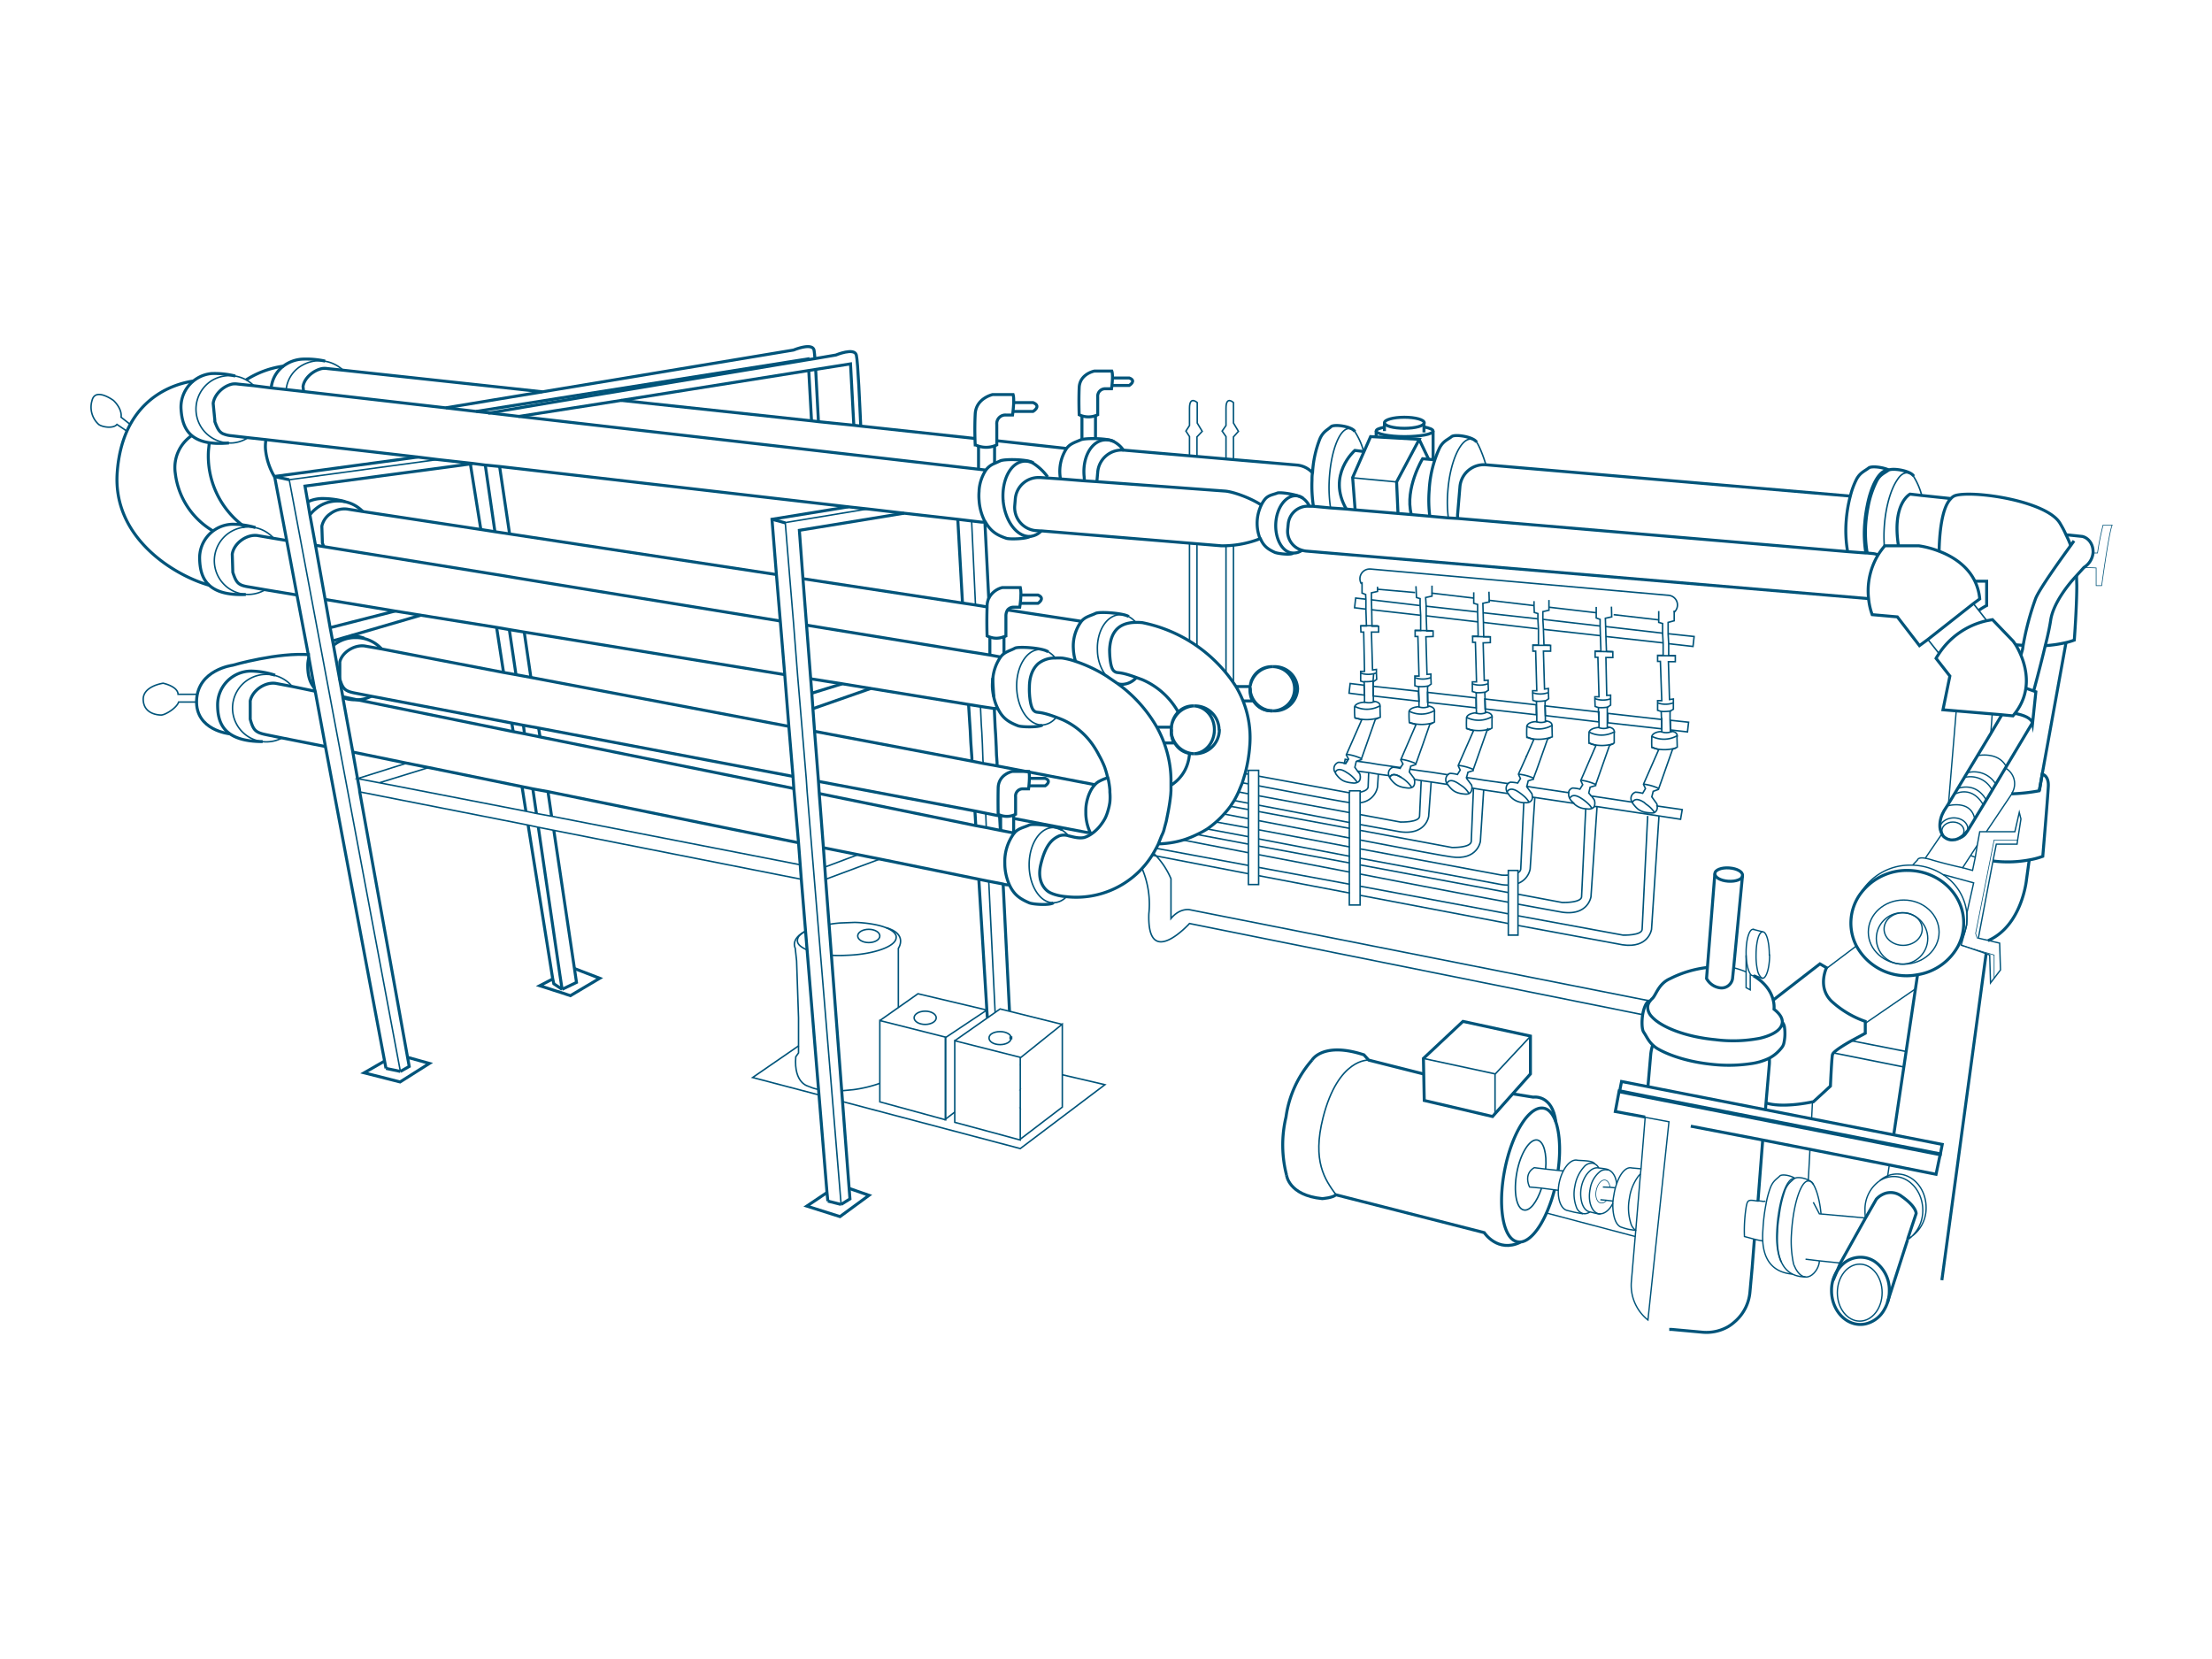 <svg id="Livello_1" data-name="Livello 1" xmlns="http://www.w3.org/2000/svg" viewBox="0 0 800 600"><defs><style>.cls-1,.cls-2,.cls-3,.cls-4{fill:none;stroke:#00547a;stroke-miterlimit:10}.cls-1{stroke-width:.48px}.cls-2{stroke-width:1.08px}.cls-3{stroke-width:.54px}.cls-4{stroke-width:.25px}</style></defs><g id="acque-reflue-home"><path class="cls-1" d="M707.5 257.1l-2.8 33.6M720 265.3l.5-7M709.7 314l3-4.6 2.4-3.7M702.3 301.5v.1l-6 8.8M725.3 277.8c.2 0 .3.2.5.3a6.5 6.5 0 012 8.5l-.2.5-9.2 13.7"/><path class="cls-2" d="M724 258.5l-4 6.8-15.3 25.4-1.6 2.5-.3.6a10 10 0 00-1.2 5.4 6.3 6.3 0 00.7 2.3 4.6 4.6 0 00.6 1 4.5 4.5 0 00.8.6 4.1 4.1 0 003 .6h.3a6.2 6.2 0 001.6-.6 9.1 9.1 0 002.7-2.3l.3-.3.6-1 5.6-9.2 17.2-28.8"/><path class="cls-1" d="M675.6 183.4a3.4 3.4 0 00-.3-.5M714.4 310a14.7 14.7 0 01-1.7-.6"/><path class="cls-2" d="M727.5 287.1a65.5 65.5 0 0010-1.1l1.1-6s2.4.4 2.2 4.4-2 25.3-2 25.3a27.2 27.2 0 01-4.9 1.3 42.5 42.5 0 01-13 .4"/><path class="cls-2" d="M747.2 232.4l-8.6 47.5-1 6M630.2 316.7c0 1.3-2.4 2.2-5.2 2s-4.8-1.4-4.8-2.7c0-1.4 2.4-2.3 5.2-2.1s5 1.4 4.8 2.8z"/><path class="cls-3" d="M432.9 233.7v-37M430.2 231.9v-35.5M430.2 164.9v-7l-1.3-2 1.3-2v-6.3c0-4.6 2.8-2 2.8-2v7.4l1.8 3-1.9 2v7.2M443.4 166v-8.1l-1.4-2 1.4-2v-6.3c0-4.6 2.7-2 2.7-2v7.4l1.8 3-1.8 2v8.3M446.1 246.8v-49.6M443.4 243.2v-45.8"/><path class="cls-2" d="M728.7 258c3.2.6 6 1.7 6.4 3.6l1.2-11.4-.8-.3-2.8-1"/><path class="cls-2" d="M747.2 193.4l5.8.6c1.7.3 4 2.1 4 5.7a7 7 0 01-3.3 5.5l-2.7 3c-3.3 3.5-8.3 10-9.3 15.8-.4 2.7-1.1 6-2 9.5-1.9 8-4.2 16.4-4.2 16.4"/><path class="cls-2" d="M730.9 236.9l.6-2.1.2-1.4a100 100 0 014.5-16.9c1.4-3.6 9.5-14.8 12.7-19.2l1.2-1.7"/><path class="cls-1" d="M704.2 291.5s8.7-2.6 10 4.8M706.8 287.3s6.1-3.7 10.5 3.8M708 285.2s6.4-2.8 10.4 4.2M710.4 281.2a8.8 8.8 0 0110.1 4.6M711.4 279.5a9.2 9.2 0 0110.4 4.1M715.1 273.3s7.6-1.7 10.5 4"/><ellipse class="cls-1" cx="706.3" cy="300.5" rx="4" ry="3.2"/><path class="cls-1" d="M711.7 299.8a2.7 2.7 0 010 .7c-.5 1.8-2.5 3.2-5 3.2h-.2a5.9 5.9 0 01-2.8-.7 4.5 4.5 0 01-.8-.6 3.8 3.8 0 01-.7-.8 3.3 3.3 0 01-.6-1.8 3 3 0 010-.6c.3-1.9 2.5-3.4 5-3.4 2.9 0 5.1 1.8 5.1 4z"/><path class="cls-4" d="M753.8 205.4c1.1-.2 4.3 0 4.3 0v6.4h2s2.6-19.3 3.8-21.9h-3.3a100.9 100.9 0 00-2 10.1h-1.7"/><path class="cls-2" d="M553.5 374.7v13.7l-13.7 15.4-24.7-5.8-.3-15.2 14.3-13.4 24.4 5.3z"/><path class="cls-3" d="M514.8 382.8l26 5.6 12.8-13.7M540.7 402.7v-14.3"/><path class="cls-2" d="M563.5 423.3c1-7 .6-13.3-.8-17.5-1-2.8-2.5-4.7-4.4-5-5.2-1-11.5 9-14.1 22.3s-.6 25 4.6 26a4.2 4.2 0 001 .1c3.2-.2 6.8-4.3 9.5-10.5a53.9 53.9 0 002.9-8.4M474.5 383.4a39.4 39.4 0 00-9.4 20.6 43.6 43.6 0 00.2 21M474.5 383.4s3.9-6.8 18.8-1.9l1.7 1.9 19.8 5"/><path class="cls-2" d="M547.1 395.6l7.4 1.2s6.9-1.2 8.2 9M465.3 425s.7 7.3 12.9 8.5c0 0 4-.3 4.9-1.4l53.7 13.7s4.8 7.4 13 3.5"/><path class="cls-3" d="M557.5 429.8c-1.7 5-4.2 8.3-6.4 7.8-2.7-.5-3.8-6.6-2.5-13.6s4.7-12.2 7.4-11.7c2.3.5 3.5 4.9 3 10.5M495 383.4s-11-.8-16.5 20.8c-4 15.8.7 22.4 4.6 27.8"/><path class="cls-2" d="M702.3 463l16-118"/><path class="cls-1" d="M683.3 421.3l-.6 4v.5"/><path class="cls-2" d="M693.5 352.6l-8.6 57.8"/><path class="cls-1" d="M684.4 413.9v.2M591.6 444.9v.2"/><path class="cls-2" d="M596 393l1-11.6a16 16 0 01.7-3.4"/><path class="cls-1" d="M595.7 396.5v.3"/><path class="cls-2" d="M639.9 382.8a14.8 14.8 0 010 2.2l-1.2 13.9-.2 2.4M637.5 412.4l-1.7 22M603.7 480.8h.9l11 1a15.8 15.8 0 009.4-2 15 15 0 002.3-1.7 16 16 0 005.6-10.9l.8-8.8.8-10.2"/><path class="cls-1" d="M638.2 404.8v.3M633 352.2"/><path class="cls-2" d="M634.2 352.9c4.7 2.8 6.5 6.3 7.1 8.8a10 10 0 01.3 3.3c1.9 1.5 3 3 3 4.6a3.5 3.5 0 01-.5 1.7c-1 1.8-3.8 3.3-7.6 4.2a51 51 0 01-16.2.5c-10.6-1-19.6-4.5-23-8.4a5.1 5.1 0 01-1.4-3.3 3.7 3.7 0 01.9-2.3 5 5 0 01.7-.8c1.5-1.3 2.2-5.4 6.6-7.3a39.9 39.9 0 0113.4-4"/><path class="cls-1" d="M631.5 351.5a31.8 31.8 0 00-4.5-1.5"/><path class="cls-2" d="M644.5 369.6a3.4 3.4 0 01.9 2 15.8 15.8 0 01-.2 5.5 4 4 0 01-.6 1.5 14 14 0 01-4.7 4.1 22.1 22.1 0 01-6.8 2 54.6 54.6 0 01-14.2.2c-7.8-.8-14.8-3-19.2-5.5a10.1 10.1 0 01-2-1.5c-1.6-1.5-2.2-3.1-3.3-4.7-.6-1-.7-3.8-.3-6.3.4-2.3 1.2-4.4 2.4-5M719 340.2c12.3-5.4 13.9-22 13.9-22l1-7.2"/><path class="cls-1" d="M640 345.4c0 4.7-1.2 8.4-2.5 8.4a.8.8 0 01-.5-.2 5.3 5.3 0 01-1.4-2.8 23.6 23.6 0 01-.5-5.4c0-4.6 1-8.4 2.4-8.4s2.4 3.8 2.4 8.4zM634.4 336.2a.8.8 0 00-.4-.1c-1.4 0-2.5 3.7-2.5 8.4 0 3.4.6 6.3 1.5 7.7a1.3 1.3 0 001 .7 3.8 3.8 0 00.5-.2M635.6 350.8"/><path class="cls-2" d="M630.2 316.7L627 350l-.4 3.9a4 4 0 01-4.2 3.4 6.5 6.5 0 01-5.2-3.4l.3-3.9 2.7-34"/><path class="cls-1" d="M634.5 352.7l2.5 1 .5.1M633 352.7v-.3 5.6l-1.5-.8v-11.7M637.5 337l-3.1-.8-.4-.1"/><path class="cls-3" d="M488.1 286.8v-.8h3.8v.5M545.5 330.5l-53.6-10M549 331.2l38 7s6.8.2 6.9-2.1l2-41M488.1 319.8l-32.9-6.1M455.2 316.7l33 6.3M545.5 314.8h3.5v23.4h-3.5z"/><path class="cls-3" d="M549 334.7l37.8 7c9.5 1.4 10.5-5.6 10.5-5.6l2.7-41M491.9 323.8l53.6 10.2M488.1 312.1l-32.9-6.1"/><path class="cls-3" d="M549 323.4l16 3s6.9.2 7-2.1l1.5-31.8M545.5 322.8l-53.6-10M451.5 305.3l-18.6-3.5M427.8 303.8l23.7 4.6M545.4 287l-8.8-1.3-3.7-.6h-.5a4.6 4.6 0 00-.2-1.2l-1.8-2.4v-.3l2.7.4 3.8.6 8.5 1.2a2.6 2.6 0 00-.3 3.1 3.3 3.3 0 00.3.5zM491.9 286.5v40.8H488v-40.5M491.9 316.1c20.5 4 39.9 7.7 53.6 10.2M608.4 292.8l-.6 3.5-7.8-1.2-22.5-3.4h-.9a3.7 3.7 0 000-2.4l-1-1.4 2.1.3 12.6 1.9a.5.5 0 000 .1 4.4 4.4 0 00.4.6c1.7 2.2 2.9 3 6.3 3.2a3.1 3.1 0 001.3-.1 2.1 2.1 0 001-2.4z"/><path class="cls-3" d="M549 327l15.9 2.9c9.5 1.4 10.5-5.6 10.5-5.6l2.2-32.6M488.1 315.4l-32.9-6.3M488.1 306.3l-32.9-6.2M549 315.6a1.6 1.6 0 001-1.3l1.1-24M552 273.7v-.4M491.9 307l51.2 9.5a22.2 22.2 0 002.4 0M451.5 299.4l-11.6-2.1M451.5 278.6h3.7v41.3h-3.7zM436.6 299.8l14.9 2.8M491.9 310.4l51 9.5a15.3 15.3 0 002.6.2M569 290.5l-14-2.1-.8-.1a4.5 4.5 0 00-.2-1.3l-1.8-2.4v-.2l3.1.5 12.1 1.8a2.8 2.8 0 00.3 2 4.6 4.6 0 00.4.7 12.8 12.8 0 001 1z"/><path class="cls-3" d="M549 319.5a7 7 0 004.4-5.2l1.7-25.9M455.2 303.4l33 6.3M488.1 299.6l-32.9-6.1M491.9 300.3l33.2 6.2s6.8.2 7-2.2l.8-19.2M451.5 292.8l-6.5-1.2M451.5 296.1l-8.8-1.7"/><path class="cls-3" d="M491.9 303.8c17.7 3.4 30.5 5.8 33 6.1 9.5 1.4 10.5-5.6 10.5-5.6l1.2-18.7M538 264v-.2l.1-.5M455.2 296.8l33 6.3M451.5 287.1l-3.6-.7M514.6 269.2"/><path class="cls-3" d="M491.9 294.6l14.6 2.7s6.8.2 6.9-2.1l.6-13M488.1 293.9l-32.9-6.1M455.2 291.2l33 6.3M519.5 254.2v.1"/><path class="cls-3" d="M491.9 298.2l14.3 2.6c9.6 1.4 10.5-5.6 10.5-5.6l.9-12.4M451.5 290.5l-5.2-1M451.5 280l-1.2-.2M491.9 286.5c1.5-.3 2.8-.9 2.9-1.9l.2-5.2M496.8 243.6l-.2 2.7V248M455.2 280.7l32.7 6h.2M451.5 283.5l-2.2-.4M491.9 290.3a7 7 0 006.3-5.7l.3-4.6M455.2 284.2c17.5 3.3 30 5.7 32.5 6h.4M532.9 216.3l-15.2-1.8M538.4 217.1l1 .1 15.2 1.8M600 224.2l-16.4-1.9M491 278.9l.8 1s.8 2.5-1 3.1a3 3 0 01-1.3.2c-3.4-.3-4.6-1-6.3-3.2l-.3-.6a2.4 2.4 0 011.2-3.7 9.6 9.6 0 012.1.3l.5.1.8-1.3.2-.3-.8-1.5.1-.2 5.5-12.5-1.4-.4H490.8l-.4-.2h-.2l-.2-.1a30.5 30.5 0 01-.1-3.6 1.3 1.3 0 010-.4c.4-1.2 2.5-1.6 3.3-1.6h.3v-2.5l-.1-3.5v-1.3h-.1l-1.2-.4v-3.5h1.4l-.3-14.2h-1l-.1-2.1v-.1h2.1l-.2-5.9V217l-.1-2-1.3-.5v-4"/><path class="cls-3" d="M490.7 275.3l1.7-.6v-.3l5-14.2 1.3-.6.5-.2-.1-3.5a1.6 1.6 0 000-.7c0-.5-.3-1.2-1.8-1.5a3.2 3.2 0 00-.6-.1v-1.9l-.1-3.5V246.6l.3-.2 1-.7-.1-2.2v-1.4l-1.4.2-.4-13.7h2.6v-2.1h-2.4l-.1-5.9-.1-3.5v-2.7l2.2-.5v-1.7M482.9 279.4c.4-1 1.5-1.8 4.2 0a11.8 11.8 0 013.8 3.6M492.5 274.4a18.6 18.6 0 00-5.5-1.6"/><path class="cls-3" d="M498.6 259.6a14.4 14.4 0 01-7.5.3h-.1a3.8 3.8 0 01-.6-.2h-.2l-.2-.1M490 255.5a9.7 9.7 0 009.2-.3M493.2 253.8a5.1 5.1 0 004-.1M496.8 246.3a14.3 14.3 0 01-3.6.2M498.4 226.3H492M492 243.4a8.5 8.5 0 005.7 0M502.3 280.5a3.4 3.4 0 00.3.7 6 6 0 00.3.5c1.7 2.2 3 3 6.3 3.3a3 3 0 001.4-.2c1.3-.5 1-2.2 1-2.9M510 278.1l.2-1 1.8-.6.1-.3 2.5-7 2.5-7.2 1.2-.6.5-.3v-3.5a1.7 1.7 0 000-.6c0-.5-.4-1.3-1.9-1.6a5 5 0 00-.5 0V254l-.1-3.6v-2l.3-.3 1-.7-.1-2.3v-1.3l-1.4.1-.4-13.6 2.6-.1v-2H516l-.2-5.4v-3.5l-.2-3.2 2.3-.5v-3.8"/><path class="cls-3" d="M506.5 277.6l.9-1.3-.8-1.5 5.5-12.7-1.4-.5-.8-.2-.2-.1a32.7 32.7 0 01-.1-3.6 1.3 1.3 0 010-.4c.4-1.3 2.4-1.6 3.3-1.7h.3v-2l-.1-3.4v-1.8l-1.4-.4v-3.5h1.5l-.4-14.3h-1V228h2v-5.4l-.2-3.6v-2.5l-1.3-.4-.2-4.1M510.6 284.8a11.7 11.7 0 00-3.8-3.6c-2.1-1.4-3.3-1.2-3.9-.5a2 2 0 00-.3.5M512.1 276.2a19.3 19.3 0 00-5.4-1.6"/><path class="cls-3" d="M518.3 261.4a14.3 14.3 0 01-7.5.2h-.1l-.8-.2-.2-.1M509.6 257.2a9.7 9.7 0 009.2-.2M517 255.4a5 5 0 01-4 .2M513 248.3a13.8 13.8 0 003.5-.2M518.1 228.1l-6.4-.1M511.7 245.1a8.5 8.5 0 005.7 0M523.5 283.7l.2.2c1.7 2.2 2.8 3 6.2 3.3a3 3 0 001.4-.2 2 2 0 001-2M530.4 281.2l.5-1.9 1.9-.6v-.3l5-14.2.3-.1 1-.5.5-.3v-3.5s.6-1.7-1.9-2.2a4.7 4.7 0 00-.5 0v-1.3l-.1-3.5-.1-2.3.3-.2 1-.7-.1-2.3V246l-1.4.1-.4-13.6 2.6-.1v-2.1h-2.4l-.1-5.2-.1-3.5-.1-3.4 2.3-.5v-.6l-.1-3.1"/><path class="cls-3" d="M523.6 280.2a1.6 1.6 0 01.9-.5 13 13 0 012.6.4l1-1.6-.7-1.5v-.2l5.5-12.5-1.5-.5-.6-.2h-.1l-.3-.1a31.6 31.6 0 010-3.6 1 1 0 010-.4c.4-1.3 2.4-1.6 3.3-1.7h.3l-.1-1.8v-5.5l-1.4-.4v-3.5h1.5l-.4-14.3h-1v-2.2h2l-.1-5.2-.1-3.6v-2.7l-1.4-.4v-4M531.3 287a9.3 9.3 0 00-2.2-2.5l-1.6-1.1c-2.7-1.8-3.8-1-4.2 0M527.4 276.8a19 19 0 015.5 1.5"/><path class="cls-3" d="M530.4 263.4l.2.1.8.3a14.1 14.1 0 007.6-.2M530.3 259.4a9.7 9.7 0 009.3-.2M537.7 257.6a5 5 0 01-4.1.2M533.6 250.5a14.4 14.4 0 003.6-.2M538.8 230.3l-6.4-.1M532.4 247.3a8.6 8.6 0 005.7 0M545.4 283.4a1.6 1.6 0 01.9-.5 13.7 13.7 0 012.6.3l1-1.6-.7-1.5v-.2l2.8-6.2 2.7-6.2-1.5-.6-.7-.2h-.3a31.4 31.4 0 010-3.7 1.1 1.1 0 010-.4c.4-1.3 2.4-1.6 3.3-1.6h.3v-2.5l-.1-3.5v-1.3l-1.3-.4-.1-2.8v-.7h1.5l-.4-14.3h-1v-2.2h2v-5.9l-.2-3.5v-2l-1.3-.4-.1-2.4v-1.7"/><path class="cls-3" d="M552.2 284.4l.5-2 1.9-.6v-.3l1.2-3.2 3.9-11 1.1-.6.6-.2-.1-3.5a1.6 1.6 0 000-.7c0-.5-.3-1.2-1.8-1.5a5 5 0 00-.6-.1v-1.8l-.1-3.6v-1.6l.3-.3 1-.7-.1-2.2V249l-1.4.2-.4-13.7h2.6v-2.1l-2.4-.1-.2-5.8-.2-3.6v-2.7l2.2-.5V217M554.2 288.3a1.8 1.8 0 01-1.1 1.8 3 3 0 01-1.4.2h-.6a6.9 6.9 0 01-5.6-3.2l-.1-.1"/><path class="cls-3" d="M545 286.5c.5-1 1.7-1.8 4.3 0a18 18 0 011.7 1.3 9.1 9.1 0 012 2.3M549.2 280a16.6 16.6 0 012.4.4 20 20 0 013 1M560.8 266.7a14.3 14.3 0 01-7.6.3 9 9 0 01-.7-.3l-.3-.1M552.1 262.6a9.7 9.7 0 009.3-.3M559.5 260.8a5 5 0 01-4.1.1M559 253.4a13.8 13.8 0 01-3.6.2M560.6 233.4h-6.4M554.2 250.5a8.5 8.5 0 005.7 0M577.3 219.5v4l1.4.5v2.4l.1 3.5.2 5.6h-2.1v2.2h1l.4 14.3h-1.5v.7l.1 2.8 1.2.4v1.6l.2 3.5v2.1h-.3c-.8.1-2.9.4-3.3 1.7a1.8 1.8 0 000 .4 34.3 34.3 0 000 3.6h.3l.8.3 1.4.5-5.5 12.7.7 1.5-1 1.6a13.5 13.5 0 00-2.6-.4 2 2 0 00-1.5 1.6"/><path class="cls-3" d="M582.8 219.4l.1 3.7-2.3.5.1 3 .1 3.6.2 5.4 2.3.1v2.1h-2.5l.3 13.7 1.4-.1V255l-1 .7-.2.2v7.1a4.7 4.7 0 01.7 0c2.4.5 1.8 2.2 1.8 2.2v3.5l-.5.3-1.2.6-5 14.2v.3l-2 .6-.5 2.1.9 1.1M576.6 291.6a1.5 1.5 0 01-.9.8 3.1 3.1 0 01-1.3.2l-1-.1a6.5 6.5 0 01-4.3-2"/><path class="cls-3" d="M567.7 288.8c.5-1 1.6-1.8 4.3 0a15.3 15.3 0 013 2.5 7.8 7.8 0 01.7 1M577.3 283.8a18.7 18.7 0 00-5.4-1.6M583.5 269a14.3 14.3 0 01-7.6.2c-.3 0-.6-.2-.8-.3a1.3 1.3 0 01-.2 0M574.8 264.8a9.7 9.7 0 009.2-.2M582.1 263a5 5 0 01-4 .1M581.7 255.7a13.8 13.8 0 01-3.6.2M583.3 235.7l-6.4-.1M576.9 252.7a8.5 8.5 0 005.7 0M599.9 221V225.1l1.4.4v3.5l.2 3.6v4.4h-2v2.2h1l.5 14.2h-1.5v3.5l1.3.4.1 2.8.1 3.5v1h-.3c-.9 0-2.9.4-3.3 1.7a1.3 1.3 0 000 .4 33 33 0 000 3.6h.4l.6.3 1.5.5-5.5 12.5v.1l.7 1.5-1 1.7a13.7 13.7 0 00-2.6-.4 2.4 2.4 0 00-1.3 3.5"/><path class="cls-3" d="M605.5 220.8v3.7l-2.2.6v4.1l.2 3.6v4.3h2.4v2.2h-2.5l.4 13.7 1.4-.2V256.5l-1 .6-.2.3v3l.1 3.6v.4l.6.1c2.5.4 1.8 2.2 1.8 2.2l.1 3.5-.5.3-1.2.5-5 14.2-.1.3-1.9.7-.5 2 1.8 2.5a5.2 5.2 0 01.2.8M590.4 290.2c.5-1 1.6-1.7 4.2 0l.8.7a10.2 10.2 0 013 3M600 285.2a18.6 18.6 0 00-5.5-1.6"/><path class="cls-3" d="M606.1 270.5a14.2 14.2 0 01-7.6.2l-.6-.2h-.1a.8.8 0 01-.3-.2M597.4 266.3a9.7 9.7 0 009.3-.3M604.8 264.5a5.1 5.1 0 01-4.1.1M604.3 257.1a13.9 13.9 0 01-3.5.2M605.9 237.2l-6.4-.1M605.2 254.2a8.5 8.5 0 01-5.7 0M511.8 214.3l-13.7-1.2M492.4 211.2a3.5 3.5 0 013-5.4 2.8 2.8 0 01.3 0l107.7 9.5a3.5 3.5 0 012 6.2M577.3 221.6l-17.1-2M494 220.3l-4.1-.5.4-3.5 3.6.4M513.6 222.5l-17.7-2M513.5 219l-17.7-2.1M534.4 224.9l-18.8-2.2M534.3 221.3l-18.8-2.1M578.8 229.9l-20.7-2.3M578.7 226.4L558 224M603.4 229.2l9.3 1-.4 3.6-8.8-1M601.5 232.5l-20.7-2.3M601.4 229l-20.7-2.4M556.1 227.4l-19.7-2.3M556.1 223.8l-19.8-2.2M493.5 251.4l-5.6-.7.4-3.5 5 .6.2 3.6zM513 250l.2 3.6-16.6-1.9v-3.5L513 250zM533.8 252.4l.1 3.6-17.6-2v-3.6l17.5 2zM555.6 255v3.5l-18.5-2.1-.1-3.6 18.6 2.1zM578.3 257.5v3.6l-19.4-2.3-.1-3.5 19.5 2.2zM601 260.1v3.5l-19.5-2.2V258l19.4 2.2zM610.7 261.2l-.4 3.5-6.1-.7-.1-3.5 6.6.7zM487.5 274.8l-.8 1.3h-.5l.3-1.5zM506.5 277.6l-.1.3a13 13 0 00-2.6-.4 2.3 2.3 0 00-1.5 3l-3.8-.5-3.5-.6-4-.5-1-1.4.5-2.1.3-.1 4.4.6 3.5.6zM506.8 281.2c-2.1-1.4-3.3-1.2-3.9-.5M523.3 283.4l.2.3-6-.9-3.5-.5-2.5-.4a2 2 0 000-.3l-1.8-2.4.2-1 4.2.6 3.7.5 5.8.9a2.6 2.6 0 00-.3 3.2zM590.4 290.1h-.1"/><path class="cls-2" d="M455.8 194.8a37.6 37.6 0 01-14 2.6l-65.2-5.4h-.5l-1.5-.1a8.4 8.4 0 01-7.6-9.1l.2-2.4a8.4 8.4 0 018.4-7.7h.6l7.3.5 8.7.7 4.5.3 46.3 3.4c2.8.2 8.9 2.3 13.1 5M470.9 199a5 5 0 01-3.3 1c-3.7-.1-6.5-5-6.2-10.7s3.6-10.2 7.4-10a4.8 4.8 0 012.4.9 7.6 7.6 0 012.3 2.7"/><path class="cls-2" d="M467.6 200.1c-1 .7-5.8.1-6.7-.4-2.6-1.2-4-2.4-5.1-5l-.2-.2a15.1 15.1 0 01.6-11.9 10.1 10.1 0 011.5-2.3c1.3-1.3 2.8-1.4 4.3-2 1.3-.4 8.1.7 9.2 1.9"/><path class="cls-2" d="M679.3 200.7a7.3 7.3 0 00-2-.5l-2-.2h-.5l-6.6-.5-141-12-3.5-.2-6.6-.6-6.7-.6-4.8-.4-15.5-1.3-3.2-.3-5.7-.4-6.3-.6h-1.3a7.1 7.1 0 00-7.7 6.4l-.2 2.1a7.1 7.1 0 005.2 7.4 7.6 7.6 0 001.4.3l203.5 17.2"/><path class="cls-3" d="M701.3 236.4l-4.1-5.2M718.5 224.4l-4.8-6.1"/><path class="cls-2" d="M716 216.6l-2.3 1.7-16.5 13-3 2.2-8-10.4-9.1-.8a23.2 23.2 0 01-1.3-5.8 25.2 25.2 0 013.5-15.9 27 27 0 012.2-3l.1-.2H694a33.5 33.5 0 017.4 2c4.5 1.7 10 5 12.8 10.7a18.9 18.9 0 011.8 6.5zM728 258.9l-4-.4-21.3-1.8 2.5-12.2-5-6.4a18 18 0 011-1.6 27.9 27.9 0 0117.3-12l2.1-.4 7.5 7.8.9 1.3c2.3 3.8 7.9 15.4-1 25.7zM396.7 174.2l.3-3.4a8.7 8.7 0 019.4-8l62.7 5.4a8.7 8.7 0 015.5 2.7M527.2 187.5a8.5 8.5 0 010-1.9l.8-9.5a8.7 8.7 0 019.4-8L669 179.4h.3"/><path class="cls-3" d="M493.2 163.3a25.4 25.4 0 00-3.2-7.2 2.7 2.7 0 00-2.3-1.1c-3.5.3-6.6 9-7 19.4a49.3 49.3 0 00.5 9.2"/><path class="cls-2" d="M475 183a49 49 0 01-.5-9.3c0-1 0-1.9.2-2.8a39.3 39.3 0 012.7-12.3c1.2-2.6 2.7-3.1 4-4.3 1.2-1 7.6-.1 8.6 1.8"/><path class="cls-3" d="M537.4 168.2c-.6-2.4-2.4-7-3.3-8.2a3 3 0 00-2.4-1.2c-3.7.2-7.4 8.7-8.1 19.2a45.7 45.7 0 00.2 9.2"/><path class="cls-2" d="M517.1 186.7a46.3 46.3 0 01-.2-9.6 41 41 0 013.7-15c1.3-2.6 2.9-3 4.4-4.2 1.3-1 8 .1 9 2M674.8 200a44.6 44.6 0 01-.4-10.7 53 53 0 01.9-6.4c1.4-7.3 4.3-12.6 7.2-12.8a1.5 1.5 0 01.4 0"/><path class="cls-2" d="M668.2 199.4a44.4 44.4 0 01-.5-11 49.2 49.2 0 011.5-9 28.8 28.8 0 012.2-6c1.3-2.5 3-3 4.5-4.2 1-.7 4.9-.3 7.3.8"/><path class="cls-3" d="M681.5 197.6a49.5 49.5 0 010-7.4c.5-7.1 2.4-13.4 4.7-16.7 1-1.6 2.2-2.5 3.4-2.5a3 3 0 012.4 1.2 24.3 24.3 0 013.1 7.3"/><path class="cls-2" d="M675.3 200a43.5 43.5 0 01-.5-10.8 52.5 52.5 0 01.8-5.8 34.3 34.3 0 013-9.2c1.2-2.5 2.8-3 4.3-4.1a.5.5 0 01.2-.1c1.7-.8 8 .3 9 2.2M490.1 184.4l-.9-11.7 6.5-14.8 17.6 1-8.2 15.4.5 11.4"/><path class="cls-2" d="M493.3 163.3h-.1l-3.2-.4s-10.2 8.8-3.1 21.2M510.4 186c-2.4-9.4 4.1-20.1 4.1-20.1l4.4.4"/><path class="cls-3" d="M489.2 172.8l15.9 1.5"/><path class="cls-2" d="M513.3 159l3.4 7.1M515 154.4c2 .4 3.3.9 3.3 1.5 0 1.1-4.6 2-10.3 2s-10.3-1-10.3-2c0-.6 1.1-1 3-1.4"/><ellipse class="cls-2" cx="507.9" cy="152.9" rx="7.2" ry="2"/><path class="cls-2" d="M497.7 155.9v2.1M518.3 155.9v10.3M500.7 152.9v3M515 152.9v3.5M701.3 199.4c.1-5.6.8-15.6 4.2-19a3.8 3.8 0 011.7-1.2c6.5-1.9 32.9 1.9 37.8 10 .9 1.5 1.6 2.8 2.2 4.2a39 39 0 011.7 3.9M731.7 233.4l-2.7-.2M739.8 233.5a46 46 0 007.4-1.1 24.3 24.3 0 003-.9s.9-12.1.9-19.7l-.1-3.7M714.1 210.2h4.4v8.8a22 22 0 00-2.9 1.8M705.5 180.3l-10.4-1.1-4.3-.5s-6.6 3.3-4.2 18.7M295 133.6l1 18.9M127.2 229.8a20.6 20.6 0 014.5 1M111.7 237.8a11 11 0 00-.4 3c0 2.9.5 5.8 2.4 8M124 252.3a12.7 12.7 0 004.7.8h.5a12.3 12.3 0 005.1-1.3M120.6 233.4a12.4 12.4 0 018-2.8h.1a12.4 12.4 0 019.3 4.1M394.6 301.6l-.3-.5a16.4 16.4 0 01-1.3-4 17.4 17.4 0 01-.3-2.8v-.6a18 18 0 01.1-2.3 17 17 0 01.6-2.8 14.2 14.2 0 011.5-3.4 10.7 10.7 0 011.1-1.4 5.5 5.5 0 011.3-1.1 16.6 16.6 0 013.3-1.4"/><path class="cls-2" d="M366.6 296l26.1 5a6.7 6.7 0 001.6.1M361.9 295.1h-.4l-5-1-3.9-.8-56.6-10.7M396 283.8l-35.4-6.8-5-.9-4-.8-57-10.8M285.3 262.7L192 245l-5.4-1-4.5-.8-44.1-8.5-5.7-1c-3.8-.8-8.6 2.1-9.4 5.7v6.2c1.1 3.6 1.9 4.4 5.7 5.1l5.7 1.1 50.8 9.7 4.2.8 5.5 1 92 17.5M111.3 181.5a12.6 12.6 0 015-1.2 31.7 31.7 0 018.5 1.1"/><path class="cls-2" d="M131.2 185a12.5 12.5 0 00-9.5-3.8 12.3 12.3 0 00-7.7 3 11.5 11.5 0 00-1.9 2M411 245a7 7 0 01-5 2.5 6 6 0 01-1.7-.2"/><path class="cls-3" d="M410.7 225a8.7 8.7 0 00-2.5-2 6.4 6.4 0 00-3.2-.7c-4.8.2-8.4 6-8.1 12.9a15.6 15.6 0 003.2 9.3"/><path class="cls-2" d="M406 247.5a2.5 2.5 0 01-1 .3M389 239.2a17.4 17.4 0 01-.8-4.5 15.1 15.1 0 012.9-10c1.4-1.7 3.4-2 5.2-2.9 1.6-.7 10.4 0 11.9 1.2M357 219.5l-4.2-.7-4.7-.7-57.7-8.8M391.1 224.7l-26.7-4.1M280.8 207.8l-96.5-14.7-5.3-.8-5.1-.8-42.7-6.5-5.7-.9a8.4 8.4 0 00-5.9 1.6 7.4 7.4 0 00-3.2 4.6l.2 6.1.5 1.3M117.6 130.6a31.5 31.5 0 00-8.5-.7 12.5 12.5 0 00-6.6 2.5 11.1 11.1 0 00-4.4 7.9"/><path class="cls-3" d="M124.2 134a12.6 12.6 0 00-9.7-3.5 12.5 12.5 0 00-5 1.5 11.3 11.3 0 00-6 8.9"/><path class="cls-2" d="M392.2 173.8l-.1-1.4c-.7-7 2.6-12.9 7.4-13.3a6.3 6.3 0 013.3.6 9.8 9.8 0 013.7 3.4"/><path class="cls-2" d="M383.5 173.2l-.1-.9a15.2 15.2 0 012.4-10.2c1.3-1.7 3.2-2.2 5-3 1.6-.8 10.5-.6 12 .6M208.6 143l3.6.4M385.8 162.2l-25.3-2.8M352.8 158.6l-41.5-4.5-2.5-.3-12.8-1.3-2.5-.3-68.9-7.4M196.2 141.7l-72-7.8-5.8-.6a6.3 6.3 0 00-2 0c-3.2.7-6.4 3.5-6.8 6.5l.2 1.8M430.2 272.4v.1a15.3 15.3 0 01-.6 3.4 14.6 14.6 0 01-1.3 3.1 14.3 14.3 0 01-4.8 5"/><path class="cls-2" d="M418.9 305.2a34.2 34.2 0 009-1.4 33.5 33.5 0 005-2 31.8 31.8 0 003.7-2 33.2 33.2 0 003.3-2.6 31.9 31.9 0 002.8-2.8 33 33 0 002.3-2.8l1.3-2a34.5 34.5 0 001.6-3.1l1.4-3.4 1-3.3a53.8 53.8 0 001.7-10.2 36 36 0 00-2.4-16 37.4 37.4 0 00-2.6-5.3 52.5 52.5 0 00-33.8-23.1 18.2 18.2 0 00-2.5-.1c-8.3.1-9.2 6.4-9.4 9.8 0 2 .2 6.7 1.6 7.8s1.2-.2 8 2.3l2.2.8a27.1 27.1 0 0113 11.7l.1.1M75.7 160.1l-.3 2.8a31.6 31.6 0 0012.2 27l1 .7M89 137.4a33.7 33.7 0 0113.6-5M96.2 159a13.4 13.4 0 00-.1 4.2 24.2 24.2 0 003.4 9.6M452.1 250a7.5 7.5 0 010-.9 1 1 0 010-.1v1zM469.3 249.1a8.3 8.3 0 01-8.6 8h-.5a8 8 0 000-16h.5a8.3 8.3 0 018.6 8z"/><path class="cls-2" d="M452.1 250a7.5 7.5 0 010-.9 1 1 0 010-.1v1zM460.2 257.1h-.4a7.6 7.6 0 01-6.4-3.6 8.1 8.1 0 01-1.2-3.3 1.1 1.1 0 010-.2 8.4 8.4 0 008 7.1zM460.2 241.1a8.4 8.4 0 00-8 6.8 7.8 7.8 0 017.7-6.8zM453.4 253.5h-3.8"/><path class="cls-2" d="M447 248.3h5.1V250a1.1 1.1 0 000 .1c.1 1.4.4 3 1.2 3.3a7.6 7.6 0 006.5 3.7h.4M95 268.2c-14 0-16.3-6.6-16.3-13.3A12.2 12.2 0 0191 242.7a30.2 30.2 0 018.5 1.5"/><path class="cls-3" d="M105.8 248.4a12.2 12.2 0 00-9.5-4.5 12.2 12.2 0 000 24.4 12 12 0 005.7-1.4M386.4 302.3a8.5 8.5 0 00-2.2-2 6 6 0 00-3.3-1c-4.8 0-8.7 6-8.7 13.5 0 7.6 4 13.7 8.7 13.7a6.7 6.7 0 004.8-2.2"/><path class="cls-2" d="M381 326.5c-1.3 1-7.5.6-8.8 0-3.5-1.5-5.5-3-7.1-6.4a19.2 19.2 0 01-1.7-8 17.1 17.1 0 013.4-10.8c1.5-1.8 3.5-2 5.4-2.9 1.6-.7 10.6.4 12 1.8M124 252l5.2 1.1 56.4 11.5 4.2.8 5.4 1.1 92 18.7"/><path class="cls-2" d="M296.3 287l56.6 11.6 3.8.7 5 1 5.1 1M297.8 306.6l12.5 2.5 8 1.6L354 318l3.5.7 5.2 1 .7.2a6.7 6.7 0 001.6.1M127.6 272l19.5 4 8 1.6 33.7 6.9 3.9.8 5.5 1 90.6 18.5M114 250l-8.2-1.7-5.8-1.1c-3.9-.8-8.7 2.4-9.5 6.3v6.6c1.1 4 1.9 4.8 5.7 5.6l5.9 1.2 15.6 3.1"/><path class="cls-3" d="M372.2 312.9"/><path class="cls-2" d="M88.9 215c-14 .6-16.5-6-16.7-12.8a12.2 12.2 0 0111.7-12.6 30.2 30.2 0 018.5 1.2"/><path class="cls-3" d="M99 194.7a12.1 12.1 0 00-9.7-4.1 12.2 12.2 0 00-4.4 23.4 12.2 12.2 0 0011-.7M381.7 238a9 9 0 00-2.5-2.2 6 6 0 00-3.3-.9c-4.8.2-8.5 6.5-8.2 14 .3 7.5 4.4 13.4 9.3 13.3a6.9 6.9 0 005-2.8"/><path class="cls-2" d="M379.1 235.8c-1.4-1.4-10.4-2.1-12-1.4-1.8 1-3.8 1.3-5.2 3.2a15.8 15.8 0 00-2.8 7.6 20.5 20.5 0 00-.2 3.2 19.8 19.8 0 00.5 3.6 17.2 17.2 0 001.5 4.3c1.7 3.4 3.7 4.8 7.3 6.2 1.4.5 7.6.6 8.8-.3M291.7 226.1l57.5 9.4 4.5.7 4.9.8 3.2.6M282.2 224.6L186.7 209l-5.3-.9-5-.8-59.3-9.6-3-.5M107.4 215.2L96 213.3l-5.8-1c-4-.6-4.7-1.4-6-5.3l-.2-6.6c.6-4 5.3-7.3 9.2-6.7l5.8 1 4.8.8"/><path class="cls-2" d="M293.2 245.5l11.4 1.8L315 249l35.4 5.8 4.3.7 4.6.7h.4a6.2 6.2 0 001.2 0M283.8 244l-94.2-15.4-5.4-.9-4.6-.8-27.4-4.4-9.3-1.5-25.3-4.2M82.8 160.2c-14 1.3-16.8-5.1-17.3-11.9a12.2 12.2 0 0111-13.2 30.6 30.6 0 018.6.9"/><path class="cls-3" d="M89.7 158.3a12 12 0 01-5.6 1.9 10.7 10.7 0 01-1.3 0 12 12 0 01-4-.8 12.2 12.2 0 01-1.8-22 12.2 12.2 0 015-1.5 12.2 12.2 0 019.8 3.6"/><path class="cls-2" d="M376.6 192a6.4 6.4 0 01-4 2c-4.7.3-9.1-5.4-9.8-12.9-.6-7.5 2.7-13.9 7.6-14.3a6 6 0 013.2.7 19.3 19.3 0 015.3 5"/><path class="cls-2" d="M373.7 167.4c-1.6-1.3-10.5-1.5-12-.7l-2 .9a7.1 7.1 0 00-3.2 2.5 15.4 15.4 0 00-2.4 7.2v.3a19.6 19.6 0 000 3.4 19.4 19.4 0 002 7.4l.3.4c1.9 3.3 4 4.7 7.6 5.9 1.4.4 7.6.2 8.7-.8"/><path class="cls-2" d="M356.4 170l-2.5-.3-166.2-19.1-11-1.3-4.5-.5-11-1.3-51.4-5.9-6.2-.7-5.5-.6-6.3-.8-5.8-.6a6.6 6.6 0 00-2 0c-3.3.7-6.5 3.8-6.9 7l.6 6.1v.5c.9 2.4 1.5 3.6 2.8 4.3a10.1 10.1 0 003.3.8l6 .7 6.4.7 54.9 6.3 7.2.9 12.6 1.4 4.6.6 5.1.5 126.2 14.6 7.3.8 12.8 1.5 19.4 2.2 5 .6 3.4.4a6.7 6.7 0 001.4 0h.2M362.8 181.1v-.1M423.5 281.9v4.1l-.1 1.5a69.8 69.8 0 01-1 6.5l-.6 3-.7 2.6c-.2 1-.6 1.9-1 2.7l-1.2 3a44.8 44.8 0 01-2.2 4 32.4 32.4 0 01-31 15c-4.6-.4-6.5-1.8-6.5-1.8s-4.5-2.6-2.8-9.8 4.2-9.3 6.7-10.4a5.3 5.3 0 013.4 0c1.7.4 3.7 1 5.6.6a9.2 9.2 0 002.5-1.2 14.6 14.6 0 003.7-3.6 16 16 0 001.5-2.4 17.5 17.5 0 001-2.8 19.3 19.3 0 00.6-2.8 19.5 19.5 0 000-3.6v-.8a30.2 30.2 0 00-.7-4.4l-.2-.5a33.2 33.2 0 00-1-3.4 34 34 0 00-2-4.2 33.1 33.1 0 00-2.2-3.7 26.6 26.6 0 00-11-9.2c-9.3-3.8-9-2-10.4-3.3s-1.7-6.3-1.6-8.5c0-2.4.5-6.1 3.2-8.5a9.4 9.4 0 016.2-2 18.6 18.6 0 012.5 0 26.4 26.4 0 014.8 1.2 52.6 52.6 0 0111.2 5.3l4.1 2.8.8.6a50.2 50.2 0 0113.3 15.1 40.8 40.8 0 014.3 11.6 38.3 38.3 0 01.8 7.3zM69.9 137.8c-11 1.7-25.8 9.6-27.5 33-1.8 24 21.1 37.5 33.4 40.9M81.5 193.9"/><path class="cls-2" d="M69.4 157.5a14 14 0 00-6 13.7A28 28 0 0077 192M423.6 263.8v1a6.8 6.8 0 010-.8zM441 264a8.7 8.7 0 01-8.8 8.6h-.4c4.1-.2 7.4-4 7.4-8.7s-3.3-8.4-7.4-8.6h.4a8.7 8.7 0 018.7 8.6z"/><path class="cls-2" d="M431.8 272.6h-.4a7.6 7.6 0 01-6.6-4 9.3 9.3 0 01-1.2-3.5v-.2a8 8 0 010-1v-.2 1.1a8.7 8.7 0 008.2 7.8zM423.6 263.6c.1-4.6 3.5-8.3 7.8-8.3h.4a8.7 8.7 0 00-8.2 8.3zM424.8 268.7H421"/><path class="cls-2" d="M424.8 268.7c-.7-.4-1-2.1-1.2-3.5v-.5-1-.7h-5.2M172.2 148.8l36.4-5.8 83.6-13.2v.3"/><path class="cls-2" d="M161.2 147.5l35-5.8 90.8-15.1s6.7-2.8 7.4 0a26 26 0 01.3 3M293.5 152.2l-1-18.2M187.5 150.6h.2l37-5.8 67.8-10.8 2.5-.4 12.6-2 1.2 22.3"/><path class="cls-2" d="M311.3 154.1c-.3-6.4-1-23.4-1.6-25.7-.7-2.8-7.4 0-7.4 0l-7.6 1.3-2.5.4-80 13.3-35.5 6h-.1M185.6 264.6l-.5-3.1M203.3 357.8l-3-2-.4-1.8-8.9-55.6M190.2 293.4l-1.4-8.9M182.1 243.1l-2.5-16.2M173.9 191.5l-3.8-23.8M151.1 165.3l-51.7 7v.5l4.3 22.7 3.7 19.7 4.3 22.6 2 11v.1l.3 1.1 3.7 20 21.4 113.8.5 2.6M184.3 193.1l-3.6-24.3M189.6 228.6L192 245M200.3 300.3l8.2 55-5.2 2.5M199.5 295.3l-1.3-8.9M195.3 266.5l-.5-3.2"/><path class="cls-3" d="M158.3 166.2l-53.7 7.3 40.2 214"/><path class="cls-2" d="M144.8 387.5l3.2-1.8-.6-3.3-17.3-96-.1-1-.7-3.8-1.7-9.6-3.6-19.7v-.2l-3.4-18.7-.3-1.6-.9-4.8-1.8-10.2-3.5-19.6-2-10.9-.8-4.8-1-5.7 59.8-8 .8-.2M189.3 262.3l.4 3.1M194.7 299.2l7.8 53.4.8 5.2M194 294.2l-1.3-8.9M186.6 243.9l-2.4-16.2M179 192.3l-3.5-24.1M139.6 386.4l5.2 1.1"/><path class="cls-2" d="M139 383.8l-7.3 4.2 13 3.3 10.6-6.7-7.9-2.2M200 354l-4.8 2.5 2.2.7 4.3 1.4h.1l4.5 1.5 10.6-6.3-9.1-3.5M99.4 172.4l5.2 1.1"/><path class="cls-3" d="M155 277.6l-17.8 5.5M147.1 276l-17.8 5.6 7.9 1.5 53 10.3 3.8.8 5.5 1 89.6 17.5"/><path class="cls-2" d="M120.3 231.8l6.9-2 25-7.3M119.4 227l23.5-6M348.1 218.1l-1.7-30.3M351.5 275.3v-1.2l-.2-2.8-.2-2.9-.2-4.2-.2-3-.4-6.4M354 318l2.8 45.5.1 1.8.2 2.8M352.9 298.5l-.3-5.1M299.4 434.4l-.3-3-9.3-113.4-1-13.2-1.7-19.6-.3-4.4-1.5-18-1.5-18.9-1.6-19.3-1.4-16.8-1.6-20 27.6-4.5"/><path class="cls-3" d="M304.2 435.6l-10.7-129.9-1.6-19.5-.3-4.5-1.5-18-1.6-19-1.5-19.3-1.4-16.8L284 189l30.2-5"/><path class="cls-2" d="M359 245.2l.4 6.8M361.8 300.4l-.3-5.4M365.6 374.8v1.1M365.1 365.7l-2.3-45.9M360.6 277v-1.2l-.2-2.8-.1-2.9-.2-4.2-.2-3-.3-6.6M357.6 216.6l-1.4-27.8v-.4"/><path class="cls-3" d="M356.7 299.3l-.2-5.2M359.9 366.1l-2.3-47.3M354.6 255.5l.3 6.5.2 3 .2 4.2.1 2.9.1 2.8.1 1.2M352.8 218.8l-1.4-30.4"/><path class="cls-2" d="M327 185.6l-37.9 6.2 1.3 17.5 1.3 16.8 1.5 19.4.4 5.2.4 5.6.6 8.2 1.4 18 .3 4.6 1.5 19.5.5 7 .3 4.4 8.5 111.8.3 3.8-3.2 2M304.2 435.6l-4.8-1.2"/><path class="cls-2" d="M299.1 431.3l-7.3 4.9 12 3.8 10.5-7.7-7.2-2.5M369 394.1l-.1-.1M369 400.8l-.1.1M284 189.1l-4.8-1.3"/><path class="cls-3" d="M318.2 310.7l-19.6 7.3M310.3 309.1l-12 4.5"/><path class="cls-2" d="M294 256.3l20.9-7.3M304.6 247.3l-11 3.4"/><path class="cls-3" d="M289.8 318l-89.5-17.7-5.6-1.1-3.7-.8-60.9-12"/><path class="cls-2" d="M83.1 265.4s-12.5-1.2-12-12.2 13-12.6 13-12.6 16.5-4.8 28-3.8"/><path class="cls-3" d="M70.9 253.9h-6.3c-.7 2.2-4.9 4.7-6.3 4.7s-6.3-.5-6.5-5.5 7.2-6 7.2-6 5.3 1.1 5.4 4h7M46 156l-3.7-2.5c-1.3 1.6-5.3 1-6.6 0a8.4 8.4 0 01-2.4-8.7c1.2-4.8 7.7 0 7.7 0s3.2 2.8 2.8 6.1l3.3 2.6M451.5 313l-33.4-6.2M451.5 316l-33.2-6.4-1.6-.3"/><path class="cls-2" d="M352.8 160.9a8.9 8.9 0 007.7 0v-7.4a3.1 3.1 0 013.3-3.4h2.4s.8-5.5.2-7.4H359s-6 1.3-6.3 7 0 11.2 0 11.2z"/><path class="cls-2" d="M366.6 145.6h7c3.2 1.3 0 3.2 0 3.2h-7.2M353.9 169.7v-8.4M359.7 167.6v-6.4M369.2 215.2c0 2-.4 4.4-.4 4.4h-2.1a2.7 2.7 0 00-2.3 1 3.9 3.9 0 00-.6 2.1v7.3c-.3.1-.5.3-.8.3a7 7 0 01-5 .1 5.8 5.8 0 01-1-.4s-.2-5 0-10.5v-.3a7.3 7.3 0 01.5-2.6 7.5 7.5 0 015-4.1h6.5a9.7 9.7 0 01.2 2.7z"/><path class="cls-2" d="M369.2 215.2h6.2c2.8 1.2 0 3 0 3H369M358 236.9v-6.5M363.1 236.3v-6M361 294.5a7 7 0 006.3 0v-6.3a2.6 2.6 0 012.7-2.9h2s.6-4.7.1-6.3h-6s-5 1-5.1 6 0 9.5 0 9.5z"/><path class="cls-2" d="M372.2 281.5h5.8c2.6 1 0 2.7 0 2.7h-6M361.9 294.9v5.5M366.6 294.8v6.9M390.3 150a7.7 7.7 0 006.7 0v-6.5a2.7 2.7 0 012.9-2.9h2.1s.7-4.8.1-6.4h-6.3s-5.3 1-5.5 6 0 9.8 0 9.8z"/><path class="cls-2" d="M402.3 136.7h6.1c2.8 1 0 2.7 0 2.7h-6.3M391.3 159v-8.6M396.2 159v-8.7"/><circle class="cls-1" cx="687.9" cy="339.4" r="9.3"/><ellipse class="cls-1" cx="688.3" cy="336" rx="6.9" ry="5.9"/><ellipse class="cls-1" cx="688.5" cy="337.1" rx="12.8" ry="11.6"/><path class="cls-2" d="M710.2 333.9a18 18 0 01-2 8.2 20.3 20.3 0 01-14.6 10.4 22 22 0 01-3.8.4 20.6 20.6 0 01-18.4-10.8 18 18 0 011.2-18.5 20.8 20.8 0 0117.2-8.8c11.3 0 20.4 8.5 20.4 19z"/><path class="cls-1" d="M708.2 342.1a18.4 18.4 0 002-3.8 18.2 18.2 0 001-3.7 17.5 17.5 0 00.2-2.7 17.3 17.3 0 00-.1-1.8 18.8 18.8 0 00-8.6-13.8 21.3 21.3 0 00-11-3.4h-.7a20.6 20.6 0 00-18.4 10.7"/><path class="cls-1" d="M702.8 316.3l11 3-2.4 10.7-.1 4.5-1 3.7-1 3.6 9 3.1 1.3.5.3 10.1 1.3-1.7 2.3-3-.3-9.7-4.2-1-3.5-.8 5.3-28 1.2-6h7.5l.2-1.5 1.2-7.6-.6-2.4-1.6 7H716l-.9 4.9-.7 4.3-1 4.8-3.7-1c-3.3-.7-8-1.9-11-2.8a18.5 18.5 0 00-2.4-.6c-2.6-.5-2.8.6-2.8.6l-1.7 1.8"/><path class="cls-4" d="M721.2 353.8v-8.4l-12-3.5M715.1 339.4l-.6-1.8 6.7-33.8h8.5"/><path class="cls-1" d="M644.2 456.4c-1.4-3-1.8-7-1.6-11 .1-2.2.3-4.4.6-6.3 1.1-7.4 3.3-12.7 5.5-12.9a.9.9 0 01.3 0"/><path class="cls-1" d="M648.3 460.8c-11.6-1-11-12.1-10.7-16.3a64 64 0 011.1-9 34.4 34.4 0 011.6-6c1-2.5 2.2-3 3.4-4.2.7-.7 3.6-.3 5.4.8"/><path class="cls-1" d="M648.7 457.3a39.7 39.7 0 01-.8-11c.4-7.2 1.8-13.4 3.5-16.7.8-1.6 1.7-2.5 2.6-2.5a2 2 0 011.8 1.2c.7 1.1 2.2 4.4 2.8 10.7"/><path class="cls-1" d="M653 461.8c-11 0-10.3-12.4-10.1-16.4 0-2 .3-4 .6-5.9a42.8 42.8 0 012.1-9.1c1-2.5 2.2-3 3.3-4.2a.5.5 0 01.2 0c1.2-.9 6 .3 6.6 2.1"/><path class="cls-2" d="M595 404l-10.8-2 1.4-7.5h.2l9.9 2 42.5 8.3 46.2 9.1 17.3 3.4v.2l-1.5 7.2-17-3.4-45.7-9-26-5"/><path class="cls-2" transform="rotate(11.1 644.2 404.3)" d="M585 402.5h118.2v3.8H585z"/><path class="cls-1" d="M591.4 447.2l-32.1-8.5"/><path class="cls-2" d="M638.7 398.9c5.7 1.8 15 0 16.8-.4h.3l6.2-5.7s.4-9.2.7-11.2a1.7 1.7 0 01.4-.8c1.1-1.2 4-3 6.5-4.4l5-2.7v-4.3a35.2 35.2 0 01-12.2-7.3c-4.5-4.4-2.6-10.1-2-11.7l.2-.4-2.4-1.4-16.9 13.1"/><path class="cls-1" d="M671.4 342.1l-11 8.3M692.8 357.6l-18.2 12.5M584.7 428.1c-.3-2.5-1.4-4.4-3-5a2.4 2.4 0 00-.4 0 3.4 3.4 0 00-2.5.5 10 10 0 00-3.7 6.4c-.9 4.4.5 8.4 3.1 9a2.3 2.3 0 00.5 0c1.7 0 3.5-1.5 4.6-3.8"/><path class="cls-1" d="M581.7 423.1c-.4-.4-3-.6-3.5-.7-1.7-.3-3.3.8-4.6 2.7a12.2 12.2 0 00-1.7 4.3 12.4 12.4 0 000 4.7c.4 2.2 1.5 3.9 3.1 4.2.6.1 3.2.9 3.8.7M578.8 423.6"/><path class="cls-1" d="M578.2 422.4a3.2 3.2 0 00-2.1-1.7 3.6 3.6 0 00-3.2 1.3 13.6 13.6 0 00-3.3 6.9 13.5 13.5 0 00.5 7.6 3.6 3.6 0 002.4 2.4 3.1 3.1 0 002.5-.6"/><path class="cls-1" d="M572.5 439l-3.2-.6-2.4-.6c-2.6-.5-4-5-3-10s4-8.7 6.5-8.2c1 .2 5.7 0 6.3 1.3M591.6 445a4.7 4.7 0 01-1.8-2.6 18.6 18.6 0 01-.5-9 17.4 17.4 0 013.3-8.1 6 6 0 01.7-.7"/><path class="cls-1" d="M591.6 445l-.2 2.2-1.4 16.4a16 16 0 006 13.8l7.6-71.7-8.6-1.6-1.5 18.6-.2 1.8-1.7 20.5"/><path class="cls-1" d="M591.6 445l-2.6-.4a21.5 21.5 0 01-2.4-.7c-2.2-.5-3.4-4.1-3.3-8.7a22 22 0 01.4-3.1 21.8 21.8 0 011-4c1.3-3.8 3.4-6.2 5.4-5.7l3.3.3M573.6 425"/><path class="cls-4" d="M581 434.1a2.2 2.2 0 01-2 1c-1.4-.2-2.2-2.3-1.7-4.6s1.9-4 3.3-3.7c.9.2 1.5 1.3 1.7 2.6"/><path class="cls-1" d="M674.7 440.5L658 439l-2.2-4.2M665.6 456.8l-7.6-.8-5-.6"/><path class="cls-2" d="M663 463l2.6-6.2 9.1-16.3 1.1-1.9 2.8-4.9a7.8 7.8 0 013.2-2.1 6.5 6.5 0 016 1.1c5.4 3.8 5.2 6.2 5.2 6.2l-3 9v.4M682.6 471.1l7.3-22.7"/><path class="cls-1" d="M658 456c0 3.8-5.6 10.3-9.3 1.3"/><path class="cls-2" d="M683.3 466.8a14.5 14.5 0 01-.1 1.8 13.3 13.3 0 01-1.7 5 10.4 10.4 0 01-6.8 5.2 8.5 8.5 0 01-1.9.2c-5.7 0-10.4-5.5-10.4-12.2a12.8 12.8 0 014.3-9.8 9.4 9.4 0 016.1-2.3 9.3 9.3 0 015.3 1.6 12.6 12.6 0 015.2 10.5z"/><path class="cls-1" d="M679.6 427.2a12.6 12.6 0 00-5.1 10.5v.6a13 13 0 00.2 2.2l1-1.9h.2-.1M691.5 447.1a11.5 11.5 0 01-1.6 1.3l.1-.4a10.3 10.3 0 001.5-.9z"/><path class="cls-1" d="M675.8 438.5v.1a.8.8 0 010-.1zM696.6 436.7a12.6 12.6 0 01-5.1 10.4 12.9 12.9 0 003.9-9.4c0-6.7-4.7-12.2-10.5-12.2a9.2 9.2 0 00-2.3.3 9.7 9.7 0 00-3 1.4 9.9 9.9 0 013.2-2 9.1 9.1 0 013.4-.6c5.7 0 10.4 5.4 10.4 12.1z"/><ellipse class="cls-1" cx="672.6" cy="467.5" rx="8.1" ry="10.3"/><path class="cls-1" d="M637.6 448.8a27.8 27.8 0 01-3-.6l-3.7-1a55 55 0 01.6-10.5c.5-3 .9-2.8 4.3-2.3 1.2-.2 1.7.3 2.7 0M563.6 430.5l-1.5-.2-4.6-.6-4.3-.4s-2.4-4.6 1.7-7l4 .5 4.6.5 2 .2M578.8 433.9l2.2.2 2.4.3M584.2 429.6l-1.9-.2-2.6-.1M654 427v-.3l.6-11M655.5 398.5l-.3 6.1M655 408.1v.3"/><path class="cls-3" d="M669.6 376.4l19.8 3.9M596.7 362l-166.5-33s-3.5-.7-6.7 3.2v-14.4a28.6 28.6 0 00-5.3-8.2l-1-1"/><path class="cls-3" d="M413 314a33 33 0 012.5 16.5c-.7 20.5 14.7 3.5 14.7 3.5l164 33"/><path class="cls-4" d="M645.4 371.6l-1.4-.3"/><path class="cls-3" d="M688.6 385.9l-25.5-5.1M342 378.8h-.1M384.2 388.7l15.4 3.6-30.6 23.1-64.3-17M296.2 396l-24-6.3 16.7-11.5M369 385.1h-.1"/><path class="cls-3" d="M369 382.4v29.9l-23.7-6.4v-29.5l23.7 6zM384.2 370.5v29.9L369 412v-29.4l15.2-12.2z"/><path class="cls-3" d="M345.3 376.4l16.4-11.5 22.5 5.6"/><path class="cls-3" d="M365.7 375.4c0 1.4-1.8 2.4-4 2.4s-4-1-4-2.4 1.8-2.3 4-2.3 4 1 4 2.3zM342 405l-23.8-6.5v-29.4l23.8 6V405z"/><path class="cls-3" d="M356.9 365.3l-15 10v29.5l3.4-2.6M318.2 369.1l13.8-9.7 24.9 5.9"/><ellipse class="cls-3" cx="334.6" cy="368.1" rx="4" ry="2.4"/><ellipse class="cls-3" cx="314.2" cy="338.5" rx="4" ry="2.4"/><path class="cls-3" d="M299.9 334.3a43 43 0 014-.5l5.2-.2a42.8 42.8 0 016.3.6c4.8.8 8.1 2.3 8.7 4.3a2.1 2.1 0 010 .6c0 3.2-8.2 6.1-18 6.4a51.5 51.5 0 01-5.4 0M292 343.6c-2.3-1-3.7-2.1-3.6-3.5a2.7 2.7 0 01.8-1.8 8 8 0 012.2-1.5M304.4 394.5l4.2-.4a47 47 0 009.6-2.3M296 394a13.7 13.7 0 01-3.5-1.1"/><path class="cls-3" d="M291.4 336.7c-5.7 2.9-3.8 6.2-3.8 6.2l.5 4.6.7 20.6v12.7l-1 1.4c-.8 9.8 4.7 10.7 4.7 10.7M320.5 335.5c8 2.3 4.4 7.5 4.4 7.5v21.4"/></g></svg>